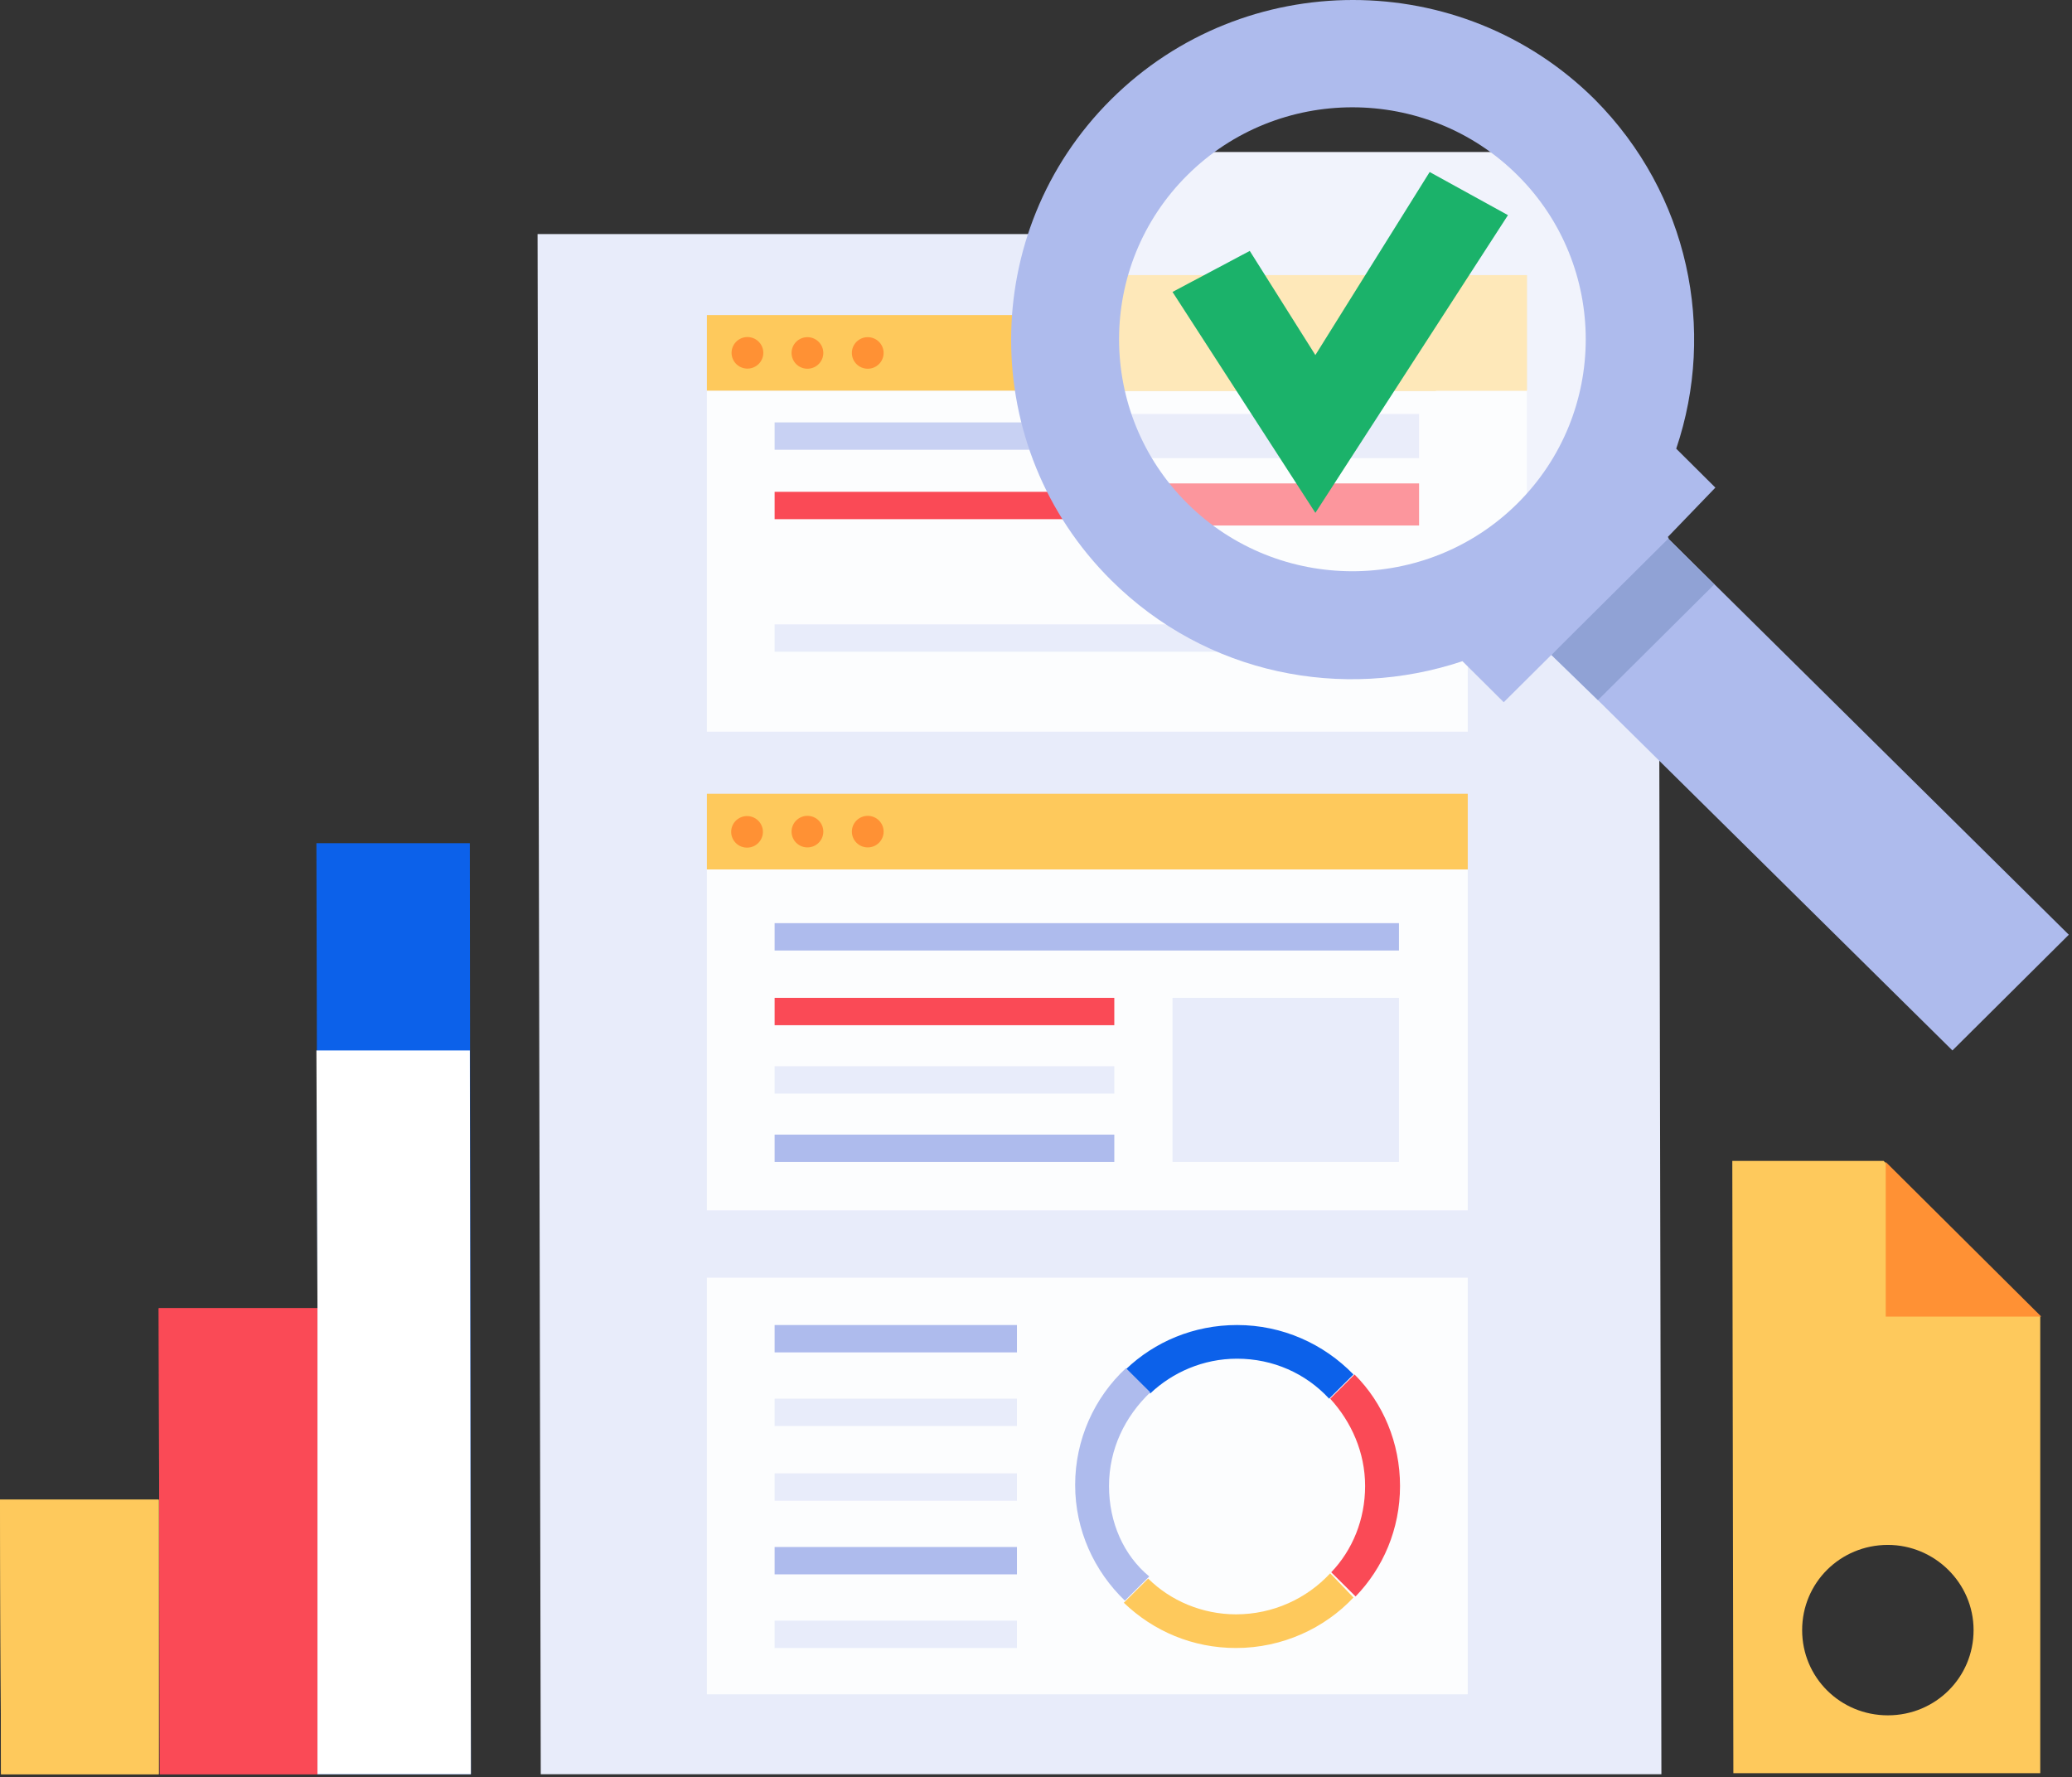 <svg width="527" height="452" fill="none" xmlns="http://www.w3.org/2000/svg"><rect width="100%" height="100%" fill="#333333" stroke="none"/><path d="M137.537 451.254h285.031l-.807-391.72H136.729l.808 391.72z" fill="#E8ECFA"/><path d="M373.314 324.962h-193.52v105.957h193.52V324.962z" fill="#FCFDFE"/><path d="M40.374 332.721l.27 118.533h40.103V332.721H40.374z" fill="#FA4A56"/><path d="M0 381.418l.27 69.836h40.103v-69.836H0z" fill="#FEC95C"/><path d="M119.772 451.254l-.269-236.798H80.476l.269 118.265v118.533h39.027z" fill="#0C61EA"/><path d="M0 381.419l.27 69.835h40.103v-69.835H0z" fill="#FEC95C"/><path d="M40.374 332.722l.27 118.532h40.103V332.722H40.374z" fill="#FA4A56"/><path d="M119.772 451.254l-.269-184.087H80.476l.269 65.555v118.532h39.027z" fill="#fff"/><path d="M373.314 80.137h-193.52v19.265h193.52V80.137z" fill="#FEC95C"/><path d="M373.314 99.403h-193.52v86.691h193.52V99.403z" fill="#FCFDFE"/><path d="M373.314 201.881h-193.52v19.265h193.52v-19.265z" fill="#FEC95C"/><path d="M373.314 221.147h-193.52v86.692h193.52v-86.692z" fill="#FCFDFE"/><path d="M355.818 234.792H197.019v6.956h158.799v-6.956z" fill="#AEBBED"/><path d="M355.818 158.803H197.019v6.956h158.799v-6.956z" fill="#E8ECFA"/><path d="M355.818 125.088H197.019v6.957h158.799v-6.957z" fill="#FA4A56"/><path d="M355.818 107.429H197.019v6.957h158.799v-6.957z" fill="#C8D1F3"/><path d="M360.932 105.288h-86.128v11.238h86.128v-11.238z" fill="#EAEDFA"/><path d="M360.933 122.948h-79.4v10.703h79.4v-10.703z" fill="#FC969D"/><path d="M283.416 253.789h-86.397v6.957h86.397v-6.957z" fill="#FA4A56"/><path d="M283.416 271.181h-86.397v6.957h86.397v-6.957z" fill="#E8ECFA"/><path d="M283.416 288.573h-86.397v6.957h86.397v-6.957zm-24.762 48.429h-61.635v6.957h61.635v-6.957z" fill="#AEBBED"/><path d="M258.654 374.73h-61.635v6.957h61.635v-6.957zm0 37.459h-61.635v6.957h61.635v-6.957z" fill="#E8ECFA"/><path d="M258.654 393.459h-61.635v6.957h61.635v-6.957z" fill="#AEBBED"/><path d="M258.654 355.732h-61.635v6.957h61.635v-6.957zm97.165-101.943h-57.598v41.741h57.598v-41.741z" fill="#E8ECFA"/><path d="M314.637 345.565c9.151 0 17.495 3.746 23.416 10.167l6.191-6.154c-7.537-7.759-18.034-12.575-29.607-12.575-11.035 0-20.994 4.281-28.261 11.237l6.19 6.155c5.653-5.352 13.458-8.83 22.071-8.83z" fill="#0C61EA"/><path d="M347.206 377.94c0 8.562-3.23 16.322-8.613 21.941l6.191 6.154c6.998-7.224 11.304-17.124 11.304-28.095 0-10.97-4.306-21.138-11.573-28.362l-6.191 6.154c5.383 5.887 8.882 13.646 8.882 22.208z" fill="#FA4A56"/><path d="M338.324 400.148c-5.921 6.422-14.534 10.436-23.954 10.436-8.613 0-16.687-3.479-22.34-9.098l-6.19 6.154c7.536 7.225 17.495 11.506 28.53 11.506 11.843 0 22.609-5.084 29.876-12.844l-5.922-6.154z" fill="#FEC95C"/><path d="M282.071 377.94c0-9.365 4.037-17.659 10.497-23.813l-6.191-6.154c-8.074 7.492-12.919 18.194-12.919 29.7 0 11.505 4.845 21.94 12.65 29.432l6.191-6.154c-6.46-5.351-10.228-13.646-10.228-23.011z" fill="#AEBBED"/><path d="M518.924 334.862l-39.835-39.6h-38.488l.269 155.725h78.054V334.862zm-16.957 79.736c0 12.04-9.689 21.673-21.801 21.673-12.112 0-21.801-9.633-21.801-21.673 0-12.041 9.689-21.673 21.801-21.673 11.843 0 21.801 9.632 21.801 21.673z" fill="#FEC95C"/><path d="M479.628 334.863h39.565l-39.565-39.333v39.333zM194.093 90.378c.356-2.188-1.14-4.249-3.341-4.603-2.202-.354-4.275 1.133-4.631 3.322-.356 2.188 1.14 4.249 3.341 4.603 2.201.354 4.274-1.133 4.631-3.322zm11.27 3.404c2.23 0 4.038-1.797 4.038-4.013 0-2.217-1.808-4.014-4.038-4.014-2.229 0-4.037 1.797-4.037 4.014 0 2.216 1.808 4.013 4.037 4.013zm15.341 0c2.23 0 4.038-1.797 4.038-4.013 0-2.217-1.808-4.014-4.038-4.014-2.229 0-4.037 1.797-4.037 4.014 0 2.216 1.808 4.013 4.037 4.013zm-26.713 118.43c.356-2.188-1.14-4.249-3.341-4.603-2.201-.354-4.274 1.133-4.63 3.321-.356 2.189 1.139 4.249 3.341 4.603 2.201.354 4.274-1.133 4.63-3.321zm11.374 3.315c2.23 0 4.038-1.797 4.038-4.013 0-2.217-1.808-4.014-4.038-4.014-2.229 0-4.037 1.797-4.037 4.014 0 2.216 1.808 4.013 4.037 4.013zm15.341 0c2.23 0 4.037-1.797 4.037-4.013 0-2.217-1.807-4.014-4.037-4.014s-4.037 1.797-4.037 4.014c0 2.216 1.807 4.013 4.037 4.013z" fill="#FF9134"/><path d="M411.802 69.97H274.804l17.495-31.306h103.354l16.149 31.305z" fill="#F1F3FC"/><path d="M388.385 132.312v-90.17l31.49 17.392v56.724l-31.49 16.054z" fill="#F1F3FC"/><path d="M388.385 98.866h-23.147V148.1h23.147V98.866z" fill="#FCFDFE"/><path d="M388.386 69.969H272.651V99.4h115.735V69.97z" fill="#FEE8B9"/><path d="M526.192 237.734l-29.606 29.432-90.166-89.1-11.843-11.505 29.607-29.7 102.008 100.873z" fill="#AEBBED"/><path d="M424.184 136.861l11.842 11.773-29.606 29.432-11.843-11.505c0-.268 29.607-29.7 29.607-29.7z" fill="#90A2D5"/><path d="M436.294 124.018l-9.958-9.9c10.227-30.236 3.229-64.752-20.725-88.833-33.913-33.713-89.089-33.713-123.002 0-33.913 33.714-33.913 88.565 0 122.279 24.223 24.081 58.944 30.77 89.358 20.602l10.497 10.436 12.381-12.309 29.606-29.432-.269-.268 12.112-12.575zm-134.306 4.013c-23.147-23.011-23.147-60.47 0-83.48 23.147-23.012 60.828-23.012 83.975 0 23.147 23.01 23.147 60.469 0 83.48-23.147 23.011-60.828 23.011-83.975 0z" fill="#AEBBED"/><path d="M383.542 54.718l-19.917-10.97-29.069 46.556-16.687-26.489-19.648 10.435 36.335 56.19 48.986-75.722z" fill="#1BB26A"/></svg>
